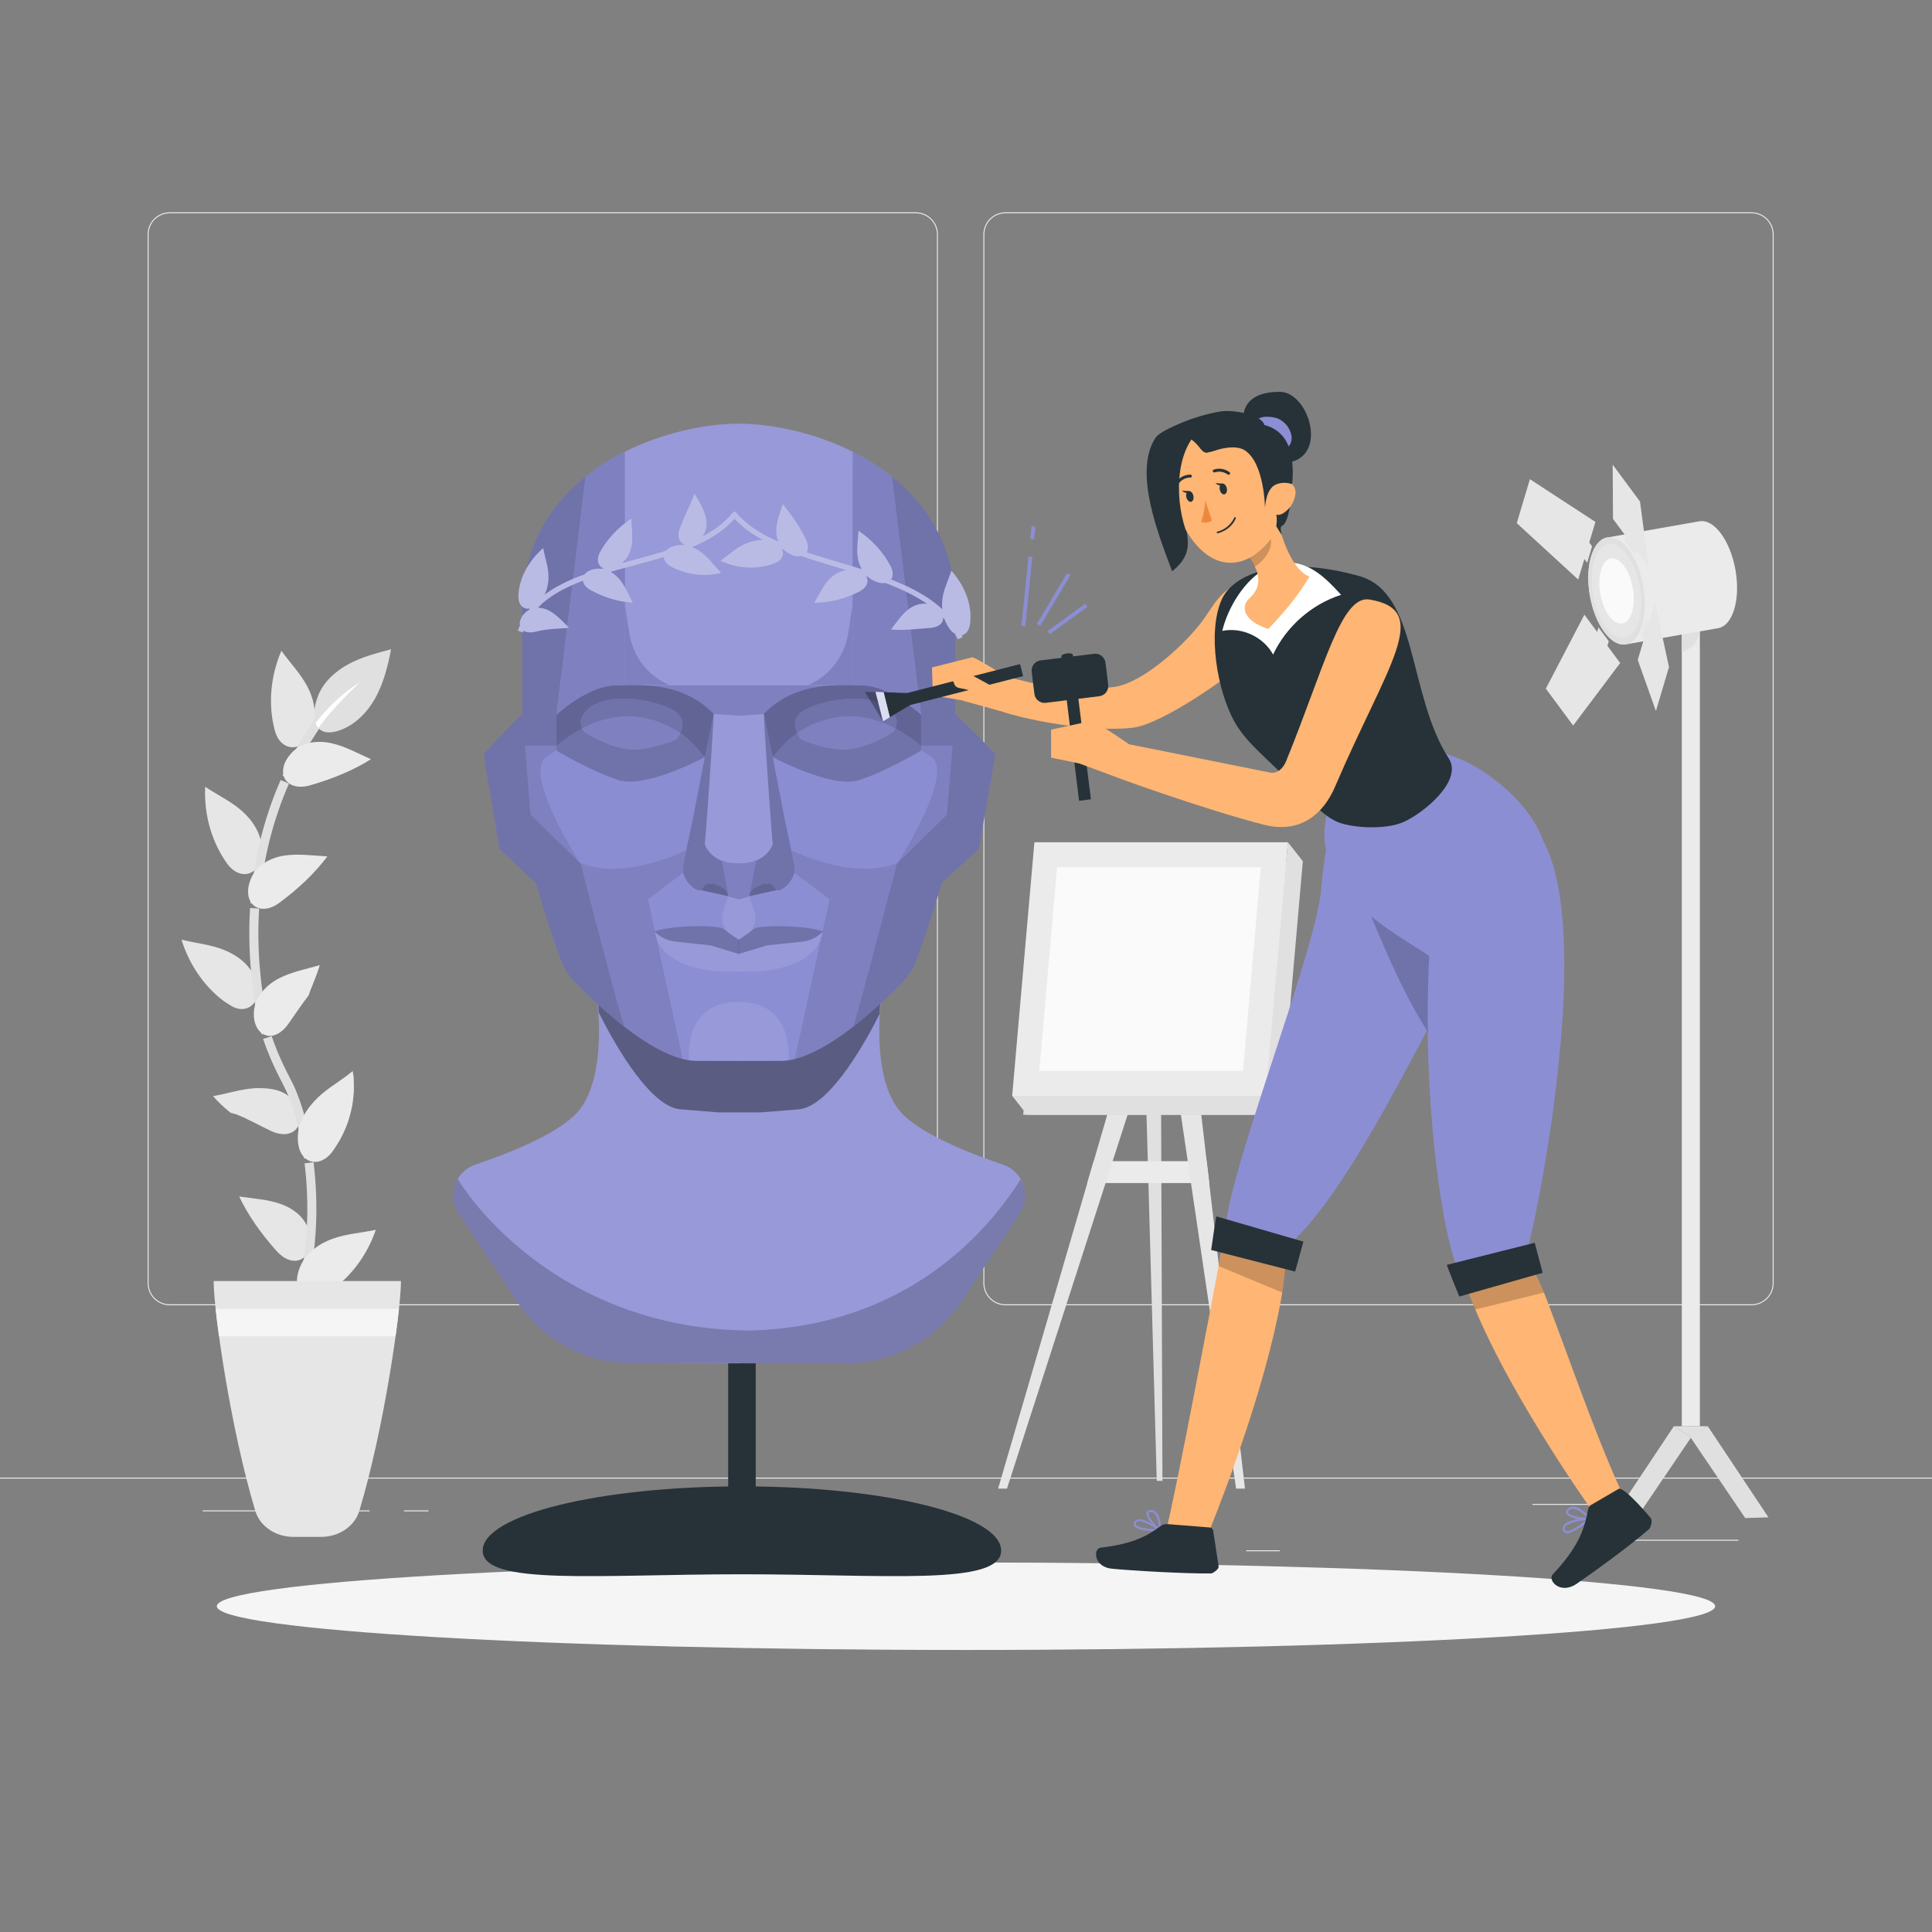 <svg width="264" height="264" viewBox="0 0 264 264" fill="none" xmlns="http://www.w3.org/2000/svg">
<rect x="0" y="0" width="264" height="264" fill="#808080" stroke="none"/>
<path d="M237.547 210.403H220.06V210.535H237.547V210.403Z" fill="#EBEBEB"/>
<path d="M174.884 211.839H170.296V211.971H174.884V211.839Z" fill="#EBEBEB"/>
<path d="M219.532 205.503H209.4V205.635H219.532V205.503Z" fill="#EBEBEB"/>
<path d="M50.503 206.39H27.699V206.522H50.503V206.39Z" fill="#EBEBEB"/>
<path d="M58.55 206.39H55.208V206.522H58.55V206.39Z" fill="#EBEBEB"/>
<path d="M118.879 208.618H69.416V208.75H118.879V208.618Z" fill="#EBEBEB"/>
<path d="M125.141 178.358H23.19C21.527 178.358 20.175 177.007 20.175 175.343V32.028C20.175 30.365 21.527 29.014 23.19 29.014H125.147C126.81 29.014 128.161 30.365 128.161 32.028V175.343C128.156 177.007 126.804 178.358 125.141 178.358ZM23.19 29.145C21.601 29.145 20.307 30.439 20.307 32.028V175.343C20.307 176.933 21.601 178.226 23.19 178.226H125.147C126.736 178.226 128.029 176.933 128.029 175.343V32.028C128.029 30.439 126.736 29.145 125.147 29.145H23.19Z" fill="#EBEBEB"/>
<path d="M239.348 178.358H137.391C135.728 178.358 134.376 177.007 134.376 175.343V32.028C134.376 30.365 135.728 29.014 137.391 29.014H239.348C241.011 29.014 242.363 30.365 242.363 32.028V175.343C242.363 177.007 241.011 178.358 239.348 178.358ZM137.391 29.145C135.802 29.145 134.508 30.439 134.508 32.028V175.343C134.508 176.933 135.802 178.226 137.391 178.226H239.348C240.937 178.226 242.231 176.933 242.231 175.343V32.028C242.231 30.439 240.937 29.145 239.348 29.145H137.391Z" fill="#EBEBEB"/>
<path d="M264 201.907H0V202.039H264V201.907Z" fill="#EBEBEB"/>
<path d="M38.449 88.926C39.589 90.52 40.973 91.93 41.928 93.678C42.409 94.549 42.763 95.526 42.921 96.513C43.101 97.522 43.048 98.514 42.726 99.47C42.129 101.207 41.126 102.047 40.07 102.105C39.025 102.152 37.963 101.402 37.541 99.781C36.659 96.434 36.886 92.579 38.449 88.926Z" fill="#E6E6E6"/>
<path d="M39.732 106.508L38.607 105.996C41.015 100.705 44.378 95.879 48.402 91.692L49.294 92.548C45.361 96.645 42.076 101.355 39.732 106.508Z" fill="#E0E0E0"/>
<path d="M50.688 103.742C48.914 102.955 47.187 101.983 45.302 101.561C44.363 101.35 43.333 101.302 42.367 101.503C41.422 101.719 40.487 102.158 39.811 102.918C39.183 103.61 38.824 104.306 38.724 104.945C38.613 105.579 38.718 106.128 39.014 106.561C39.616 107.427 40.851 107.738 42.361 107.316C45.461 106.424 48.27 105.267 50.688 103.742Z" fill="#EBEBEB"/>
<path d="M28.037 107.511C29.679 108.61 31.458 109.439 32.963 110.732C33.718 111.376 34.404 112.168 34.901 113.034C35.423 113.911 35.724 114.856 35.772 115.87C35.825 117.702 35.181 118.848 34.225 119.275C33.269 119.687 32.013 119.36 31.031 117.997C29.019 115.183 27.852 111.519 28.037 107.511Z" fill="#E6E6E6"/>
<path d="M35.455 123.515L34.225 123.425C34.431 120.532 34.885 117.654 35.561 114.829C36.252 112.01 37.182 109.249 38.349 106.587L39.479 107.084C38.343 109.676 37.441 112.369 36.765 115.12C36.099 117.876 35.656 120.685 35.455 123.515Z" fill="#E0E0E0"/>
<path d="M44.732 117.021C42.794 116.92 40.851 116.63 38.924 116.899C37.958 117.036 36.992 117.359 36.163 117.892C35.323 118.42 34.653 119.17 34.262 120.12C34.093 120.553 33.982 120.965 33.929 121.35C33.882 121.73 33.898 122.084 33.95 122.401C34.056 123.029 34.373 123.515 34.79 123.816C35.629 124.418 36.934 124.291 38.18 123.357C40.793 121.424 43.027 119.307 44.732 117.021Z" fill="#EBEBEB"/>
<path d="M24.795 128.399C26.701 128.874 28.681 129.054 30.518 129.767C32.372 130.485 34.141 131.799 34.843 133.684C35.497 135.406 35.207 136.726 34.399 137.391C33.998 137.729 33.48 137.914 32.884 137.877C32.588 137.856 32.277 137.782 31.955 137.634C31.633 137.502 31.295 137.232 30.978 137.064C30.307 136.636 29.647 136.081 29.035 135.464C28.417 134.851 27.836 134.17 27.303 133.436C26.247 131.974 25.381 130.273 24.795 128.399Z" fill="#E6E6E6"/>
<path d="M36.939 140.981L35.756 141.346C35.328 139.957 35.001 138.537 34.822 137.09C34.642 135.654 34.436 134.218 34.309 132.771C34.045 129.883 33.993 126.968 34.172 124.075L35.408 124.149C35.233 126.979 35.281 129.83 35.54 132.66C35.666 134.08 35.862 135.48 36.047 136.937C36.221 138.299 36.532 139.651 36.939 140.981Z" fill="#E0E0E0"/>
<path d="M43.703 131.879C41.844 132.422 39.901 132.781 38.164 133.663C37.298 134.107 36.48 134.724 35.856 135.495C35.545 135.881 35.281 136.308 35.075 136.757C34.869 137.201 34.727 137.687 34.695 138.204C34.568 140.105 35.439 141.266 36.437 141.493C37.446 141.742 38.586 141.108 39.442 139.857C40.334 138.568 41.168 137.343 41.965 136.293L42.113 136.097C42.134 136.06 42.161 136.044 42.182 135.986L42.245 135.807L42.367 135.448L42.488 135.147C42.567 134.941 42.647 134.746 42.721 134.566C42.794 134.381 42.868 134.196 42.942 134.012C43.227 133.288 43.486 132.586 43.703 131.879Z" fill="#EBEBEB"/>
<path d="M29.114 149.783C31.057 149.45 32.931 148.801 34.906 148.695C36.886 148.637 39.067 148.875 40.223 150.665C40.751 151.452 40.952 152.217 40.962 152.856C40.957 153.5 40.725 154.028 40.366 154.387C39.637 155.116 38.322 155.184 36.944 154.503C36.242 154.144 35.519 153.817 34.864 153.463C34.531 153.289 34.193 153.141 33.877 152.977C33.718 152.898 33.565 152.819 33.407 152.74C33.248 152.666 33.095 152.608 32.942 152.545C32.794 152.481 32.646 152.418 32.498 152.354C32.425 152.323 32.356 152.286 32.287 152.265L32.081 152.212L31.691 152.106C31.622 152.085 31.574 152.085 31.5 152.043L31.226 151.821C30.492 151.23 29.785 150.554 29.114 149.783Z" fill="#E6E6E6"/>
<path d="M42.768 158.152L41.543 158.321C41.443 157.603 41.327 156.89 41.2 156.177C41.052 155.47 40.931 154.757 40.746 154.055C40.424 152.645 39.996 151.256 39.468 149.915C38.951 148.569 38.19 147.323 37.588 146.003C36.971 144.688 36.416 143.347 35.952 141.969L37.124 141.578C37.567 142.898 38.1 144.202 38.708 145.48C39.009 146.119 39.325 146.752 39.653 147.381C39.816 147.676 39.991 148.057 40.16 148.4C40.339 148.748 40.466 149.107 40.614 149.461C41.168 150.881 41.612 152.318 41.944 153.775C42.134 154.498 42.256 155.232 42.409 155.961C42.546 156.684 42.662 157.418 42.768 158.152Z" fill="#E0E0E0"/>
<path d="M48.201 146.351C47.435 146.995 46.612 147.544 45.809 148.115C44.991 148.674 44.194 149.255 43.465 149.941C43.101 150.285 42.763 150.66 42.441 151.061C42.113 151.462 41.823 151.885 41.575 152.323C41.332 152.761 41.121 153.22 40.968 153.696C40.809 154.171 40.74 154.651 40.703 155.158C40.677 155.617 40.703 156.035 40.772 156.404C40.83 156.779 40.925 157.106 41.057 157.392C41.189 157.677 41.358 157.92 41.554 158.12C41.738 158.321 41.955 158.479 42.193 158.585C43.127 159.018 44.405 158.722 45.413 157.37C45.915 156.673 46.39 155.918 46.791 155.116C47.172 154.308 47.546 153.458 47.784 152.545C47.911 152.09 48.022 151.621 48.122 151.14C48.206 150.654 48.264 150.153 48.312 149.646C48.37 149.144 48.365 148.6 48.354 148.057C48.349 147.782 48.338 147.507 48.323 147.233C48.286 146.942 48.243 146.647 48.201 146.351Z" fill="#EBEBEB"/>
<path d="M32.683 163.495C34.595 163.78 36.59 163.886 38.401 164.535C39.31 164.863 40.197 165.37 40.915 166.056C41.596 166.742 42.145 167.614 42.319 168.622C42.652 170.475 41.976 171.721 41.041 172.123C40.102 172.535 38.85 172.128 37.81 170.966C35.666 168.564 33.908 166.088 32.683 163.495Z" fill="#E6E6E6"/>
<path d="M41.902 176.505L40.703 176.209C42.071 170.581 42.314 164.704 41.622 158.965L42.847 158.812C43.555 164.699 43.312 170.708 41.902 176.505Z" fill="#E0E0E0"/>
<path d="M51.353 168.047C49.437 168.464 47.462 168.575 45.577 169.224C44.632 169.546 43.724 170.027 42.926 170.65C42.525 170.961 42.161 171.31 41.849 171.69C41.538 172.075 41.284 172.498 41.068 172.957C40.334 174.636 40.471 175.924 41.205 176.695C41.934 177.45 43.217 177.64 44.637 176.738C47.589 174.879 50.054 171.838 51.353 168.047Z" fill="#EBEBEB"/>
<path d="M53.439 88.72C53.001 90.98 52.446 93.25 51.348 95.272C50.25 97.295 48.534 99.069 46.358 99.818C44.943 100.304 44.025 100.088 43.507 99.47C43.338 99.275 43.212 99.047 43.122 98.789C42.784 97.807 42.942 96.423 43.439 95.135C44.178 93.213 45.799 91.735 47.615 90.753C49.437 89.776 51.448 89.243 53.439 88.72Z" fill="#E0E0E0"/>
<path d="M49.136 93.271C48.882 93.509 45.366 96.819 43.507 99.475C43.338 99.28 43.212 99.053 43.122 98.794C44.273 97.3 46.332 94.982 49.136 93.271Z" fill="white"/>
<path d="M49.099 206.459C52.531 195.059 54.791 179.003 54.791 175.048H29.193C29.193 179.003 31.453 195.059 34.885 206.459C35.513 208.555 37.652 210.007 40.086 210.007H43.893C46.327 210.007 48.465 208.555 49.099 206.459Z" fill="#E6E6E6"/>
<path d="M54.051 182.598C54.241 181.21 54.4 179.948 54.516 178.839H29.462C29.578 179.948 29.737 181.215 29.927 182.598H54.051Z" fill="#F5F5F5"/>
<path d="M232.278 82.817H229.812V194.885H232.278V82.817Z" fill="#EBEBEB"/>
<path d="M229.812 85.209V89.142L230.446 88.846C231.565 88.318 232.283 87.194 232.283 85.953V84.955L229.812 85.209Z" fill="#E0E0E0"/>
<path d="M222.182 88.049C220.165 88.403 217.958 85.42 217.251 81.386C216.543 77.352 217.605 73.799 219.622 73.445L232.214 71.233C234.231 70.879 236.438 73.862 237.146 77.896C237.853 81.93 236.792 85.483 234.775 85.837L222.182 88.049Z" fill="#EBEBEB"/>
<path d="M224.548 80.108C225.255 84.142 224.194 87.695 222.177 88.049C220.16 88.403 217.953 85.42 217.246 81.386C216.538 77.352 217.599 73.799 219.616 73.445C221.633 73.096 223.84 76.074 224.548 80.108Z" fill="#E0E0E0"/>
<path d="M224.088 80.187C224.706 83.714 223.782 86.819 222.019 87.13C220.255 87.442 218.328 84.834 217.705 81.307C217.087 77.78 218.011 74.675 219.775 74.363C221.538 74.057 223.471 76.665 224.088 80.187Z" fill="#E6E6E6"/>
<path d="M223.117 80.362C223.55 82.811 222.9 84.976 221.676 85.193C220.451 85.409 219.104 83.593 218.676 81.143C218.244 78.693 218.893 76.528 220.118 76.312C221.343 76.095 222.689 77.906 223.117 80.362Z" fill="#FAFAFA"/>
<path d="M226.142 82.305L225.303 85.114L224.917 84.591L224.242 86.845L224.627 87.368L223.793 90.177L226.274 97.157L228.064 91.149L226.142 82.305Z" fill="#E6E6E6"/>
<path d="M215.656 79.195L216.496 76.386L216.881 76.908L217.552 74.654L217.166 74.131L218.006 71.317L209.056 65.477L207.261 71.486L215.656 79.195Z" fill="#E6E6E6"/>
<path d="M221.39 90.599L219.643 88.245L219.833 87.621L218.428 85.731L218.244 86.354L216.501 83.994L211.232 94.1L214.965 99.142L221.39 90.599Z" fill="#E6E6E6"/>
<path d="M220.408 70.9L222.151 73.255L221.966 73.878L223.365 75.768L223.55 75.145L225.298 77.505L224.099 68.534L220.366 63.492L220.408 70.9Z" fill="#E6E6E6"/>
<path d="M233.36 194.885L230.995 196.4L238.476 207.435L241.655 207.34L233.36 194.885Z" fill="#E0E0E0"/>
<path d="M228.73 194.885L231.095 196.4L223.613 207.435L220.435 207.34L228.73 194.885Z" fill="#E0E0E0"/>
<path d="M228.73 194.885L231.095 196.4L233.36 194.885H228.73Z" fill="#E0E0E0"/>
<path d="M158.067 202.351H158.844L158.659 150.929H156.626L158.067 202.351Z" fill="#E0E0E0"/>
<path d="M149.45 158.664H164.889L165.238 161.658H148.569L149.45 158.664Z" fill="#EBEBEB"/>
<path d="M155.866 136.694L136.388 203.417H137.597L159.071 136.879L155.866 136.694Z" fill="#E6E6E6"/>
<path d="M162.318 136.694L170.122 203.417H168.912L159.081 136.879L162.318 136.694Z" fill="#E6E6E6"/>
<path d="M174.467 152.333H139.82L142.85 117.681H177.498L174.467 152.333Z" fill="#E0E0E0"/>
<path d="M172.962 149.741H138.31L141.346 115.093H175.993L172.962 149.741Z" fill="#EBEBEB"/>
<path d="M169.852 146.335H142.016L144.45 118.499H172.286L169.852 146.335Z" fill="#FAFAFA"/>
<path d="M140.348 152.333L138.31 149.741H172.962L175.993 115.093L178.026 117.681L174.995 152.333H140.348Z" fill="#E0E0E0"/>
<path d="M132 225.461C188.54 225.461 234.374 222.785 234.374 219.484C234.374 216.183 188.54 213.507 132 213.507C75.46 213.507 29.626 216.183 29.626 219.484C29.626 222.785 75.46 225.461 132 225.461Z" fill="#F5F5F5"/>
<path d="M103.266 173.2H99.502V203.391H103.266V173.2Z" fill="#263238"/>
<path d="M136.805 211.881C136.805 216.728 120.944 215.118 101.381 215.118C81.819 215.118 65.958 216.728 65.958 211.881C65.958 207.034 81.819 203.106 101.381 203.106C120.944 203.106 136.805 207.034 136.805 211.881Z" fill="#263238"/>
<path d="M139.339 165.797L131.377 177.83C127.882 183.116 121.968 186.294 115.632 186.294H86.381C80.045 186.294 74.131 183.116 70.636 177.83L62.674 165.797C61.069 163.368 62.188 160.084 64.939 159.15C69.522 157.597 75.721 155.126 78.556 152.349C83.345 147.655 81.507 135.744 81.507 135.744H120.495C120.495 135.744 118.657 147.66 123.446 152.349C126.282 155.126 132.48 157.597 137.064 159.15C139.825 160.084 140.944 163.374 139.339 165.797Z" fill="#8C8ED4"/>
<path opacity="0.1" d="M139.339 165.797L131.377 177.83C127.882 183.116 121.968 186.294 115.632 186.294H86.381C80.045 186.294 74.131 183.116 70.636 177.83L62.674 165.797C61.069 163.368 62.188 160.084 64.939 159.15C69.522 157.597 75.721 155.126 78.556 152.349C83.345 147.655 81.507 135.744 81.507 135.744H120.495C120.495 135.744 118.657 147.66 123.446 152.349C126.282 155.126 132.48 157.597 137.064 159.15C139.825 160.084 140.944 163.374 139.339 165.797Z" fill="white"/>
<path opacity="0.4" d="M81.835 138.378C83.139 141.024 88.445 151.214 92.965 151.584C98.155 152.001 98.155 152.001 98.155 152.001H100.896H101.128H103.958C103.958 152.001 103.958 152.001 109.148 151.584C113.562 151.219 118.731 141.483 120.183 138.568L120.358 135.781H101.128H100.896H81.666L81.835 138.378Z" fill="black"/>
<path opacity="0.2" d="M139.339 165.797L131.377 177.83C127.882 183.116 121.968 186.294 115.632 186.294H101.123V186.252L86.381 186.294C80.045 186.294 74.131 183.116 70.636 177.83L62.674 165.797C61.691 164.314 61.734 162.508 62.542 161.114C67.04 168.284 80.224 181.732 102.569 181.811C124.006 181.204 135.062 168.157 139.471 161.135C140.279 162.518 140.321 164.319 139.339 165.797Z" fill="black"/>
<path d="M130.522 83.034V110.97C130.522 112.469 130.2 114.46 129.709 116.625C128.51 121.942 126.277 128.331 125.237 131.208C124.872 132.206 124.318 133.12 123.605 133.89C123.605 133.89 120.574 137.206 116.704 140.216L116.657 140.253C113.467 142.724 109.713 144.978 106.64 144.978H100.927V57.895C104.961 57.895 110.352 58.888 115.426 61.206L115.442 61.217L116.361 61.66L116.546 61.75V61.755C124.022 65.493 130.522 72.231 130.522 83.034Z" fill="#8C8ED4"/>
<path opacity="0.2" d="M125.859 101.888V102.564C125.859 102.564 121.028 105.447 117.332 106.614C113.631 107.775 105.589 103.456 105.589 103.456C106.186 102.78 107.226 101.387 108.641 100.368C108.736 100.304 108.831 100.236 108.932 100.172C109.175 100.674 109.47 101.022 109.47 101.022C109.47 101.022 112.966 102.59 115.854 102.369C118.742 102.147 121.979 100.072 121.979 100.072C121.979 100.072 122.184 99.876 122.348 99.544C123.478 100.13 124.656 100.901 125.859 101.888Z" fill="black"/>
<path d="M108.932 100.167C109.175 100.674 109.47 101.017 109.47 101.017C109.47 101.017 112.966 102.585 115.854 102.363C118.742 102.142 121.979 100.067 121.979 100.067C121.979 100.067 122.184 99.871 122.348 99.544C116.667 96.571 111.994 98.145 108.932 100.167Z" fill="#8C8ED4"/>
<path opacity="0.1" d="M108.932 100.167C109.175 100.674 109.47 101.017 109.47 101.017C109.47 101.017 112.966 102.585 115.854 102.363C118.742 102.142 121.979 100.067 121.979 100.067C121.979 100.067 122.184 99.871 122.348 99.544C116.667 96.571 111.994 98.145 108.932 100.167Z" fill="black"/>
<path d="M122.348 99.538C116.672 96.566 111.989 98.145 108.932 100.167C108.557 99.385 108.309 98.213 109.47 97.305C111.382 95.811 119.228 94.005 121.979 97.305C122.76 98.24 122.602 99.042 122.348 99.538Z" fill="#8C8ED4"/>
<path opacity="0.2" d="M122.348 99.538C116.672 96.566 111.989 98.145 108.932 100.167C108.557 99.385 108.309 98.213 109.47 97.305C111.382 95.811 119.228 94.005 121.979 97.305C122.76 98.24 122.602 99.042 122.348 99.538Z" fill="black"/>
<path opacity="0.2" d="M108.62 118.779C108.53 120.22 107.242 121.44 106.492 121.662C105.737 121.883 105.832 120.299 104.386 120.775C102.194 121.498 102.395 122.464 102.395 122.464L100.922 122.881V118.003C104.792 118.114 105.737 115.231 105.589 115.231C105.521 115.231 104.623 103.066 104.38 97.548L105.584 103.451L106.968 110.579C107.216 112.216 108.652 118.277 108.62 118.779Z" fill="black"/>
<path opacity="0.1" d="M100.922 117.96V97.764L104.343 97.596C104.343 97.596 105.521 115.194 105.589 115.194C105.737 115.194 104.797 118.077 100.922 117.96Z" fill="white"/>
<path opacity="0.2" d="M130.522 83.033V101.888H125.859V97.638C125.859 97.638 122.158 93.815 117.976 93.651C117.501 93.63 117.015 93.614 116.514 93.604L116.551 61.755C124.022 65.493 130.522 72.23 130.522 83.033Z" fill="black"/>
<path opacity="0.3" d="M125.859 97.638V101.888C124.656 100.901 123.483 100.13 122.348 99.539C122.602 99.042 122.76 98.24 121.979 97.305C119.228 94.005 111.382 95.811 109.47 97.305C108.309 98.213 108.557 99.385 108.932 100.167C108.831 100.23 108.736 100.299 108.641 100.362C107.226 101.381 106.186 102.775 105.589 103.451L104.386 97.548C107.95 93.857 112.591 93.509 116.514 93.599C117.015 93.609 117.501 93.625 117.976 93.646C122.158 93.815 125.859 97.638 125.859 97.638Z" fill="black"/>
<path opacity="0.2" d="M130.522 110.22L129.708 116.625C128.51 121.942 126.276 128.33 125.236 131.208C124.872 132.206 124.318 133.119 123.605 133.89C123.605 133.89 120.574 137.206 116.704 140.216L116.656 140.253L116.551 140.332C116.857 140.094 122.559 118.008 122.559 118.008L130.522 110.22Z" fill="black"/>
<path opacity="0.1" d="M101.724 127.982L100.922 128.42V122.881L102.395 122.464L103.066 124.529C103.499 125.859 102.928 127.322 101.724 127.982Z" fill="white"/>
<path opacity="0.1" d="M116.514 93.604L116.551 93.588V61.744L116.366 61.654L115.447 61.211L115.432 61.2C110.358 58.883 104.967 57.89 100.933 57.89V93.646H113.721C114.666 93.588 115.611 93.583 116.514 93.604Z" fill="white"/>
<path opacity="0.1" d="M100.922 93.651V97.807L104.386 97.553C107.131 94.713 110.51 93.857 113.71 93.651H100.922Z" fill="black"/>
<path opacity="0.1" d="M100.922 144.983V136.9C107.664 136.9 107.876 142.882 107.76 144.894L100.922 144.983Z" fill="white"/>
<path opacity="0.1" d="M113.351 122.881L108.615 144.709H108.631C111.213 144.049 114.048 142.264 116.545 140.337C116.852 140.099 122.554 118.013 122.554 118.013L122.686 117.881L113.351 122.881Z" fill="black"/>
<path opacity="0.3" d="M106.149 121.625L102.395 122.464C102.395 122.464 102.194 121.498 104.386 120.775C104.433 120.759 104.475 120.748 104.523 120.738H104.528C104.776 120.738 104.988 120.727 105.135 120.717C105.141 120.717 105.141 120.717 105.146 120.717C105.674 120.87 105.838 121.44 106.149 121.625Z" fill="black"/>
<path d="M116.545 61.755L116.508 93.604C117.01 93.614 117.496 93.63 117.971 93.651C121.165 93.778 124.656 96.576 125.854 97.638L121.862 65.124C120.21 63.803 118.409 62.684 116.545 61.755Z" fill="#8C8ED4"/>
<path d="M116.545 61.755L116.508 93.604C117.01 93.614 117.496 93.63 117.971 93.651C121.165 93.778 124.656 96.576 125.854 97.638L121.862 65.124C120.21 63.803 118.409 62.684 116.545 61.755Z" fill="#8C8ED4"/>
<path opacity="0.1" d="M116.545 61.755L116.508 93.604C117.01 93.614 117.496 93.63 117.971 93.651C121.165 93.778 124.656 96.576 125.854 97.638L121.862 65.124C120.21 63.803 118.409 62.684 116.545 61.755Z" fill="black"/>
<path d="M110.458 93.593C113.351 92.379 115.421 89.686 115.912 86.502L116.508 82.621V93.604L110.458 93.593Z" fill="#8C8ED4"/>
<path opacity="0.1" d="M110.458 93.593C113.351 92.379 115.421 89.686 115.912 86.502L116.508 82.621V93.604L110.458 93.593Z" fill="black"/>
<path d="M108.129 116.181C108.409 117.506 108.631 118.578 108.615 118.779C108.604 118.937 108.578 119.09 108.541 119.243L113.346 122.881L122.681 117.881C116.63 120.468 108.129 116.181 108.129 116.181Z" fill="#8C8ED4"/>
<path opacity="0.1" d="M108.129 116.181C108.409 117.506 108.631 118.578 108.615 118.779C108.604 118.937 108.578 119.09 108.541 119.243L113.346 122.881L122.681 117.881C116.63 120.468 108.129 116.181 108.129 116.181Z" fill="black"/>
<g opacity="0.1">
<path opacity="0.1" d="M127.296 103.456C126.789 103.066 126.303 102.743 125.859 102.479V102.564C125.859 102.564 121.028 105.447 117.332 106.614C113.631 107.775 105.589 103.456 105.589 103.456L106.973 110.579C107.115 111.566 107.696 114.164 108.129 116.176C108.129 116.176 116.63 120.463 122.686 117.876C127.084 110.663 129.334 105.04 127.296 103.456Z" fill="black"/>
</g>
<path opacity="0.1" d="M125.859 101.888V102.48C126.308 102.744 126.794 103.066 127.296 103.456C129.334 105.04 127.084 110.664 122.686 117.881L130.522 110.22V101.893H125.859V101.888Z" fill="black"/>
<path d="M71.375 83.034V110.97C71.375 112.469 71.697 114.46 72.188 116.625C73.387 121.942 75.62 128.331 76.66 131.208C77.025 132.206 77.579 133.12 78.292 133.89C78.292 133.89 81.323 137.206 85.193 140.216L85.24 140.253C88.429 142.724 92.183 144.978 95.257 144.978H100.969V57.895C96.936 57.895 91.545 58.888 86.471 61.206L86.455 61.217L85.536 61.66L85.351 61.75V61.755C77.875 65.493 71.375 72.231 71.375 83.034Z" fill="#8C8ED4"/>
<path opacity="0.2" d="M76.037 101.888V102.564C76.037 102.564 80.868 105.447 84.564 106.614C88.266 107.775 96.307 103.456 96.307 103.456C95.71 102.78 94.67 101.387 93.255 100.368C93.16 100.304 93.065 100.236 92.965 100.172C92.722 100.674 92.426 101.022 92.426 101.022C92.426 101.022 88.931 102.59 86.043 102.369C83.155 102.147 79.918 100.072 79.918 100.072C79.918 100.072 79.712 99.876 79.549 99.544C78.419 100.13 77.246 100.901 76.037 101.888Z" fill="black"/>
<path d="M92.965 100.167C92.722 100.674 92.426 101.017 92.426 101.017C92.426 101.017 88.931 102.585 86.043 102.363C83.155 102.142 79.918 100.067 79.918 100.067C79.918 100.067 79.712 99.871 79.549 99.544C85.23 96.571 89.908 98.145 92.965 100.167Z" fill="#8C8ED4"/>
<path opacity="0.1" d="M92.965 100.167C92.722 100.674 92.426 101.017 92.426 101.017C92.426 101.017 88.931 102.585 86.043 102.363C83.155 102.142 79.918 100.067 79.918 100.067C79.918 100.067 79.712 99.871 79.549 99.544C85.23 96.571 89.908 98.145 92.965 100.167Z" fill="black"/>
<path d="M79.549 99.538C85.225 96.566 89.908 98.145 92.965 100.167C93.34 99.385 93.588 98.213 92.426 97.305C90.515 95.811 82.669 94.005 79.918 97.305C79.142 98.24 79.3 99.042 79.549 99.538Z" fill="#8C8ED4"/>
<path opacity="0.2" d="M79.549 99.538C85.225 96.566 89.908 98.145 92.965 100.167C93.34 99.385 93.588 98.213 92.426 97.305C90.515 95.811 82.669 94.005 79.918 97.305C79.142 98.24 79.3 99.042 79.549 99.538Z" fill="black"/>
<path opacity="0.2" d="M93.276 118.779C93.366 120.22 94.655 121.44 95.404 121.662C96.159 121.883 96.064 120.299 97.511 120.775C99.702 121.498 99.502 122.464 99.502 122.464L100.975 122.881V118.003C97.105 118.114 96.159 115.231 96.307 115.231C96.376 115.231 97.273 103.066 97.516 97.548L96.312 103.451L94.929 110.579C94.681 112.216 93.245 118.277 93.276 118.779Z" fill="black"/>
<path opacity="0.1" d="M100.975 117.96V97.764L97.553 97.596C97.553 97.596 96.376 115.194 96.307 115.194C96.159 115.194 97.099 118.077 100.975 117.96Z" fill="white"/>
<path opacity="0.2" d="M71.375 83.033V101.888H76.037V97.638C76.037 97.638 79.739 93.815 83.92 93.651C84.395 93.63 84.881 93.614 85.383 93.604L85.346 61.755C77.875 65.493 71.375 72.23 71.375 83.033Z" fill="black"/>
<path opacity="0.3" d="M76.037 97.638V101.888C77.241 100.901 78.413 100.13 79.549 99.539C79.295 99.042 79.137 98.24 79.918 97.305C82.669 94.005 90.515 95.811 92.426 97.305C93.588 98.213 93.34 99.385 92.965 100.167C93.065 100.23 93.16 100.299 93.255 100.362C94.67 101.381 95.71 102.775 96.307 103.451L97.511 97.548C93.947 93.857 89.306 93.509 85.383 93.599C84.881 93.609 84.395 93.625 83.92 93.646C79.739 93.815 76.037 97.638 76.037 97.638Z" fill="black"/>
<path opacity="0.2" d="M71.375 110.22L72.188 116.625C73.387 121.942 75.62 128.33 76.66 131.208C77.025 132.206 77.579 133.119 78.292 133.89C78.292 133.89 81.323 137.206 85.193 140.216L85.24 140.253L85.346 140.332C85.04 140.094 79.337 118.008 79.337 118.008L71.375 110.22Z" fill="black"/>
<path opacity="0.1" d="M100.172 127.982L100.975 128.42V122.881L99.502 122.464L98.831 124.529C98.403 125.859 98.968 127.322 100.172 127.982Z" fill="white"/>
<path opacity="0.1" d="M85.383 93.604L85.346 93.588V61.744L85.531 61.654L86.449 61.211L86.465 61.2C91.539 58.883 96.93 57.89 100.964 57.89V93.646H88.176C87.231 93.588 86.286 93.583 85.383 93.604Z" fill="white"/>
<path opacity="0.1" d="M100.975 93.651V97.807L97.511 97.553C94.765 94.713 91.386 93.857 88.187 93.651H100.975Z" fill="black"/>
<path opacity="0.1" d="M94.137 144.888C94.021 142.877 94.232 136.895 100.975 136.895V144.978L94.137 144.888Z" fill="white"/>
<path opacity="0.1" d="M88.546 122.881L93.282 144.709H93.266C90.684 144.049 87.849 142.264 85.351 140.337C85.045 140.099 79.343 118.013 79.343 118.013L79.211 117.881L88.546 122.881Z" fill="black"/>
<path opacity="0.3" d="M95.748 121.625L99.502 122.464C99.502 122.464 99.702 121.498 97.511 120.775C97.463 120.759 97.421 120.748 97.374 120.738H97.368C97.12 120.738 96.909 120.727 96.761 120.717C96.756 120.717 96.756 120.717 96.751 120.717C96.223 120.87 96.059 121.44 95.748 121.625Z" fill="black"/>
<path d="M85.351 61.755L85.388 93.604C84.887 93.614 84.401 93.63 83.926 93.651C80.731 93.778 77.241 96.576 76.043 97.638L80.034 65.124C81.687 63.803 83.487 62.684 85.351 61.755Z" fill="#8C8ED4"/>
<path d="M85.351 61.755L85.388 93.604C84.887 93.614 84.401 93.63 83.926 93.651C80.731 93.778 77.241 96.576 76.043 97.638L80.034 65.124C81.687 63.803 83.487 62.684 85.351 61.755Z" fill="#8C8ED4"/>
<path opacity="0.1" d="M85.351 61.755L85.388 93.604C84.887 93.614 84.401 93.63 83.926 93.651C80.731 93.778 77.241 96.576 76.043 97.638L80.034 65.124C81.687 63.803 83.487 62.684 85.351 61.755Z" fill="black"/>
<path d="M91.439 93.593C88.546 92.379 86.476 89.686 85.985 86.502L85.388 82.621V93.604L91.439 93.593Z" fill="#8C8ED4"/>
<path opacity="0.1" d="M91.439 93.593C88.546 92.379 86.476 89.686 85.985 86.502L85.388 82.621V93.604L91.439 93.593Z" fill="black"/>
<path d="M93.767 116.181C93.488 117.506 93.266 118.578 93.282 118.779C93.292 118.937 93.319 119.09 93.356 119.243L88.551 122.881L79.216 117.881C85.267 120.468 93.767 116.181 93.767 116.181Z" fill="#8C8ED4"/>
<path opacity="0.1" d="M93.767 116.181C93.488 117.506 93.266 118.578 93.282 118.779C93.292 118.937 93.319 119.09 93.356 119.243L88.551 122.881L79.216 117.881C85.267 120.468 93.767 116.181 93.767 116.181Z" fill="black"/>
<g opacity="0.1">
<path opacity="0.1" d="M74.601 103.456C75.108 103.066 75.594 102.743 76.037 102.479V102.564C76.037 102.564 80.868 105.447 84.564 106.614C88.266 107.775 96.307 103.456 96.307 103.456L94.924 110.579C94.781 111.566 94.201 114.164 93.767 116.176C93.767 116.176 85.267 120.463 79.211 117.876C74.812 110.663 72.563 105.04 74.601 103.456Z" fill="black"/>
</g>
<path opacity="0.1" d="M76.037 101.888V102.48C75.588 102.744 75.103 103.066 74.601 103.456C72.563 105.04 74.812 110.664 79.211 117.881L71.375 110.22V101.893H76.037V101.888Z" fill="black"/>
<path d="M71.375 97.553C71.375 97.553 66.111 102.754 66.111 103.176C66.111 103.599 68.281 116.007 68.281 116.007L73.239 120.717L71.375 97.553Z" fill="#8C8ED4"/>
<path opacity="0.2" d="M71.375 97.553C71.375 97.553 66.111 102.754 66.111 103.176C66.111 103.599 68.281 116.007 68.281 116.007L73.239 120.717L71.375 97.553Z" fill="black"/>
<path d="M130.532 97.553C130.532 97.553 135.971 102.754 135.971 103.176C135.971 103.599 133.732 116.007 133.732 116.007L128.61 120.717L130.532 97.553Z" fill="#8C8ED4"/>
<path opacity="0.2" d="M130.532 97.553C130.532 97.553 135.971 102.754 135.971 103.176C135.971 103.599 133.732 116.007 133.732 116.007L128.61 120.717L130.532 97.553Z" fill="black"/>
<path d="M98.63 117.633L99.502 122.459L100.975 122.876L102.4 122.459L103.345 117.559C103.345 117.564 101.497 118.547 98.63 117.633Z" fill="#8C8ED4"/>
<path opacity="0.1" d="M98.63 117.633L99.502 122.459L100.975 122.876L102.4 122.459L103.345 117.559C103.345 117.564 101.497 118.547 98.63 117.633Z" fill="black"/>
<path opacity="0.1" d="M112.453 127.29C111.239 133.579 100.927 132.734 100.927 132.734L100.938 130.358L100.964 130.347C101.344 130.226 104.776 129.186 104.776 129.186C104.776 129.175 107.628 128.88 109.576 128.674C110.669 128.563 111.683 128.072 112.453 127.29Z" fill="white"/>
<path opacity="0.2" d="M112.453 127.29C111.683 128.072 110.669 128.563 109.576 128.674C107.628 128.88 104.776 129.175 104.776 129.186C104.776 129.186 101.344 130.226 100.964 130.347L100.938 130.358C100.927 130.358 100.927 130.363 100.927 130.363V128.425L103.213 126.815C105.167 126.319 110.753 126.562 112.453 127.29Z" fill="black"/>
<path opacity="0.2" d="M89.443 127.29C90.214 128.072 91.228 128.563 92.321 128.674C94.269 128.88 97.12 129.175 97.12 129.186C97.12 129.186 100.552 130.226 100.932 130.347L100.959 130.358C100.969 130.358 100.969 130.363 100.969 130.363V128.425L98.683 126.815C96.73 126.319 91.143 126.562 89.443 127.29Z" fill="black"/>
<path opacity="0.1" d="M89.443 127.29C90.658 133.579 100.969 132.734 100.969 132.734L100.959 130.358L100.932 130.347C100.552 130.226 97.12 129.186 97.12 129.186C97.12 129.175 94.269 128.88 92.321 128.674C91.228 128.563 90.214 128.072 89.443 127.29Z" fill="white"/>
<path d="M132.586 83.572C132.507 82.965 132.396 82.268 132.164 81.639C131.736 80.319 130.965 79.089 129.999 77.98C129.656 79.121 129.096 80.182 128.858 81.37C128.742 81.967 128.7 82.611 128.758 83.25C128.357 82.875 127.934 82.521 127.491 82.199C125.796 80.948 123.911 80.05 122.016 79.279C121.931 79.248 121.841 79.216 121.757 79.179C122.042 78.772 122.084 78.155 121.72 77.421C120.759 75.504 119.185 73.788 117.306 72.526C117.253 73.698 117.042 74.855 117.19 76.037C117.264 76.629 117.443 77.231 117.749 77.774C115.315 77.004 112.871 76.328 110.473 75.541C110.389 75.515 110.304 75.483 110.22 75.457C110.479 75.034 110.479 74.416 110.141 73.719C109.259 71.871 108.034 70.208 106.962 68.867C106.619 69.971 106.16 71.069 106.08 72.225C106.038 72.801 106.117 73.424 106.344 73.994C105.875 73.788 105.415 73.572 104.961 73.344C104.095 72.896 103.261 72.394 102.49 71.824C101.73 71.238 101.038 70.588 100.452 69.86L99.871 70.314C100.505 71.106 101.249 71.797 102.047 72.415C102.754 72.933 103.504 73.387 104.275 73.804C103.245 73.756 102.21 74.089 101.344 74.543C100.272 75.113 99.433 75.974 98.424 76.608C99.813 77.252 101.154 77.553 102.379 77.558C103.609 77.59 104.734 77.373 105.753 77.014C106.74 76.66 107.115 75.969 106.973 75.351C106.941 75.23 106.888 75.103 106.82 74.987C106.904 75.024 106.989 75.061 107.078 75.092C107.216 75.224 107.358 75.351 107.522 75.462C108.272 75.969 108.958 76.095 109.47 75.979C109.729 76.069 109.982 76.159 110.241 76.243C112.026 76.829 113.826 77.352 115.627 77.896C114.618 78.059 113.731 78.656 113.113 79.379C112.337 80.277 111.878 81.365 111.265 82.368C113.541 82.358 115.584 81.766 117.422 80.832C118.314 80.377 118.668 79.691 118.494 79.079C118.462 78.962 118.399 78.852 118.33 78.741C118.42 78.772 118.51 78.799 118.599 78.825C118.737 78.947 118.884 79.058 119.043 79.153C119.793 79.612 120.453 79.749 120.96 79.654C121.218 79.754 121.482 79.844 121.741 79.95C123.473 80.652 125.173 81.465 126.709 82.532C126.329 82.479 125.949 82.49 125.601 82.563C124.993 82.706 124.45 82.996 124.006 83.366C123.103 84.116 122.464 85.108 121.757 86.016C123.531 86.175 125.205 85.943 127.09 85.8C127.998 85.737 128.7 85.351 128.843 84.744C128.869 84.628 128.874 84.501 128.864 84.374C128.927 84.443 128.99 84.512 129.054 84.58C129.117 84.755 129.18 84.924 129.265 85.087C129.386 85.362 129.534 85.584 129.666 85.784C129.793 85.99 129.936 86.159 130.083 86.302C130.226 86.423 130.358 86.529 130.495 86.613C130.627 86.856 130.754 87.104 130.875 87.352L131.551 87.057C131.509 86.967 131.461 86.882 131.419 86.798C131.91 86.703 132.364 86.286 132.528 85.399C132.623 84.829 132.628 84.221 132.586 83.572Z" fill="#8C8ED4"/>
<path opacity="0.4" d="M132.586 83.572C132.507 82.965 132.396 82.268 132.164 81.639C131.736 80.319 130.965 79.089 129.999 77.98C129.656 79.121 129.096 80.182 128.858 81.37C128.742 81.967 128.7 82.611 128.758 83.25C128.357 82.875 127.934 82.521 127.491 82.199C125.796 80.948 123.911 80.05 122.016 79.279C121.931 79.248 121.841 79.216 121.757 79.179C122.042 78.772 122.084 78.155 121.72 77.421C120.759 75.504 119.185 73.788 117.306 72.526C117.253 73.698 117.042 74.855 117.19 76.037C117.264 76.629 117.443 77.231 117.749 77.774C115.315 77.004 112.871 76.328 110.473 75.541C110.389 75.515 110.304 75.483 110.22 75.457C110.479 75.034 110.479 74.416 110.141 73.719C109.259 71.871 108.034 70.208 106.962 68.867C106.619 69.971 106.16 71.069 106.08 72.225C106.038 72.801 106.117 73.424 106.344 73.994C105.875 73.788 105.415 73.572 104.961 73.344C104.095 72.896 103.261 72.394 102.49 71.824C101.73 71.238 101.038 70.588 100.452 69.86L99.871 70.314C100.505 71.106 101.249 71.797 102.047 72.415C102.754 72.933 103.504 73.387 104.275 73.804C103.245 73.756 102.21 74.089 101.344 74.543C100.272 75.113 99.433 75.974 98.424 76.608C99.813 77.252 101.154 77.553 102.379 77.558C103.609 77.59 104.734 77.373 105.753 77.014C106.74 76.66 107.115 75.969 106.973 75.351C106.941 75.23 106.888 75.103 106.82 74.987C106.904 75.024 106.989 75.061 107.078 75.092C107.216 75.224 107.358 75.351 107.522 75.462C108.272 75.969 108.958 76.095 109.47 75.979C109.729 76.069 109.982 76.159 110.241 76.243C112.026 76.829 113.826 77.352 115.627 77.896C114.618 78.059 113.731 78.656 113.113 79.379C112.337 80.277 111.878 81.365 111.265 82.368C113.541 82.358 115.584 81.766 117.422 80.832C118.314 80.377 118.668 79.691 118.494 79.079C118.462 78.962 118.399 78.852 118.33 78.741C118.42 78.772 118.51 78.799 118.599 78.825C118.737 78.947 118.884 79.058 119.043 79.153C119.793 79.612 120.453 79.749 120.96 79.654C121.218 79.754 121.482 79.844 121.741 79.95C123.473 80.652 125.173 81.465 126.709 82.532C126.329 82.479 125.949 82.49 125.601 82.563C124.993 82.706 124.45 82.996 124.006 83.366C123.103 84.116 122.464 85.108 121.757 86.016C123.531 86.175 125.205 85.943 127.09 85.8C127.998 85.737 128.7 85.351 128.843 84.744C128.869 84.628 128.874 84.501 128.864 84.374C128.927 84.443 128.99 84.512 129.054 84.58C129.117 84.755 129.18 84.924 129.265 85.087C129.386 85.362 129.534 85.584 129.666 85.784C129.793 85.99 129.936 86.159 130.083 86.302C130.226 86.423 130.358 86.529 130.495 86.613C130.627 86.856 130.754 87.104 130.875 87.352L131.551 87.057C131.509 86.967 131.461 86.882 131.419 86.798C131.91 86.703 132.364 86.286 132.528 85.399C132.623 84.829 132.628 84.221 132.586 83.572Z" fill="white"/>
<path d="M100.183 69.976C99.576 70.72 98.884 71.391 98.118 71.972C97.448 72.452 96.74 72.896 96.006 73.281C96.223 72.98 96.381 72.647 96.46 72.288C96.608 71.713 96.571 71.1 96.418 70.541C96.122 69.432 95.489 68.445 94.908 67.447C94.449 68.677 93.588 70.361 92.896 72.193C92.558 73.086 92.69 73.841 93.203 74.221C93.298 74.29 93.409 74.342 93.525 74.379C93.44 74.411 93.356 74.448 93.271 74.48C93.097 74.469 92.923 74.474 92.749 74.49C91.914 74.58 91.333 74.87 91.011 75.251C90.758 75.33 90.504 75.414 90.251 75.488C88.535 76 86.793 76.449 85.061 76.914C85.795 76.254 86.207 75.287 86.338 74.353C86.497 73.186 86.307 72.024 86.27 70.858C84.533 72.019 83.017 73.593 82.009 75.414C81.518 76.291 81.645 77.067 82.13 77.463C82.225 77.542 82.336 77.605 82.458 77.653C82.373 77.679 82.289 77.706 82.199 77.727C82.019 77.706 81.84 77.695 81.655 77.711C80.789 77.769 80.193 78.086 79.886 78.492C79.644 78.577 79.401 78.661 79.158 78.756C78.26 79.105 77.368 79.485 76.518 79.944C75.773 80.325 75.066 80.779 74.395 81.28C74.564 80.942 74.696 80.589 74.781 80.208C74.928 79.612 74.971 78.973 74.928 78.366C74.844 77.178 74.432 76.069 74.221 74.897C73.218 75.773 72.362 76.866 71.771 77.991C71.18 79.158 70.847 80.356 70.842 81.513C70.831 82.627 71.428 83.128 72.061 83.176C72.188 83.186 72.315 83.171 72.447 83.144C72.394 83.207 72.347 83.276 72.294 83.34C72.125 83.424 71.966 83.535 71.829 83.672C71.375 84.063 71.148 84.528 71.058 84.924C71.011 85.114 71.016 85.293 71.048 85.457C70.942 85.694 70.847 85.937 70.757 86.18L71.454 86.412C71.481 86.338 71.512 86.265 71.544 86.185C71.961 86.444 72.584 86.471 73.239 86.302C73.672 86.191 74.131 86.127 74.511 86.053C74.944 86.006 75.309 85.953 75.689 85.932C76.417 85.874 77.114 85.874 77.753 85.779C76.935 84.971 76.164 84.105 75.161 83.519C74.654 83.223 74.105 83.049 73.503 83.038C73.825 82.695 74.163 82.379 74.543 82.088C75.969 80.948 77.663 80.119 79.416 79.443C79.496 79.411 79.575 79.385 79.654 79.358C79.728 79.844 80.108 80.33 80.763 80.673C82.521 81.592 84.385 82.231 86.476 82.363C85.921 81.338 85.494 80.235 84.776 79.311C84.417 78.852 83.957 78.429 83.424 78.139C85.737 77.473 88.107 76.903 90.457 76.201C90.541 76.174 90.626 76.148 90.71 76.122C90.742 76.618 91.085 77.13 91.793 77.489C93.657 78.418 95.906 78.904 98.551 78.297C97.717 77.442 97.057 76.481 96.138 75.705C95.679 75.319 95.146 74.987 94.57 74.765C95.045 74.564 95.515 74.353 95.975 74.121C96.872 73.688 97.728 73.154 98.551 72.563C99.364 71.951 100.109 71.232 100.758 70.43L100.183 69.976Z" fill="#8C8ED4"/>
<path opacity="0.4" d="M100.183 69.976C99.576 70.72 98.884 71.391 98.118 71.972C97.448 72.452 96.74 72.896 96.006 73.281C96.223 72.98 96.381 72.647 96.46 72.288C96.608 71.713 96.571 71.1 96.418 70.541C96.122 69.432 95.489 68.445 94.908 67.447C94.449 68.677 93.588 70.361 92.896 72.193C92.558 73.086 92.69 73.841 93.203 74.221C93.298 74.29 93.409 74.342 93.525 74.379C93.44 74.411 93.356 74.448 93.271 74.48C93.097 74.469 92.923 74.474 92.749 74.49C91.914 74.58 91.333 74.87 91.011 75.251C90.758 75.33 90.504 75.414 90.251 75.488C88.535 76 86.793 76.449 85.061 76.914C85.795 76.254 86.207 75.287 86.338 74.353C86.497 73.186 86.307 72.024 86.27 70.858C84.533 72.019 83.017 73.593 82.009 75.414C81.518 76.291 81.645 77.067 82.13 77.463C82.225 77.542 82.336 77.605 82.458 77.653C82.373 77.679 82.289 77.706 82.199 77.727C82.019 77.706 81.84 77.695 81.655 77.711C80.789 77.769 80.193 78.086 79.886 78.492C79.644 78.577 79.401 78.661 79.158 78.756C78.26 79.105 77.368 79.485 76.518 79.944C75.773 80.325 75.066 80.779 74.395 81.28C74.564 80.942 74.696 80.589 74.781 80.208C74.928 79.612 74.971 78.973 74.928 78.366C74.844 77.178 74.432 76.069 74.221 74.897C73.218 75.773 72.362 76.866 71.771 77.991C71.18 79.158 70.847 80.356 70.842 81.513C70.831 82.627 71.428 83.128 72.061 83.176C72.188 83.186 72.315 83.171 72.447 83.144C72.394 83.207 72.347 83.276 72.294 83.34C72.125 83.424 71.966 83.535 71.829 83.672C71.375 84.063 71.148 84.528 71.058 84.924C71.011 85.114 71.016 85.293 71.048 85.457C70.942 85.694 70.847 85.937 70.757 86.18L71.454 86.412C71.481 86.338 71.512 86.265 71.544 86.185C71.961 86.444 72.584 86.471 73.239 86.302C73.672 86.191 74.131 86.127 74.511 86.053C74.944 86.006 75.309 85.953 75.689 85.932C76.417 85.874 77.114 85.874 77.753 85.779C76.935 84.971 76.164 84.105 75.161 83.519C74.654 83.223 74.105 83.049 73.503 83.038C73.825 82.695 74.163 82.379 74.543 82.088C75.969 80.948 77.663 80.119 79.416 79.443C79.496 79.411 79.575 79.385 79.654 79.358C79.728 79.844 80.108 80.33 80.763 80.673C82.521 81.592 84.385 82.231 86.476 82.363C85.921 81.338 85.494 80.235 84.776 79.311C84.417 78.852 83.957 78.429 83.424 78.139C85.737 77.473 88.107 76.903 90.457 76.201C90.541 76.174 90.626 76.148 90.71 76.122C90.742 76.618 91.085 77.13 91.793 77.489C93.657 78.418 95.906 78.904 98.551 78.297C97.717 77.442 97.057 76.481 96.138 75.705C95.679 75.319 95.146 74.987 94.57 74.765C95.045 74.564 95.515 74.353 95.975 74.121C96.872 73.688 97.728 73.154 98.551 72.563C99.364 71.951 100.109 71.232 100.758 70.43L100.183 69.976Z" fill="white"/>
<path d="M217.261 206.01C218.735 206.802 221.501 206.385 222.013 204.79C218.449 197.314 214.991 187.15 211.522 178.02C210.503 175.343 209.378 172.598 207.33 170.597C207.034 170.306 206.733 170.048 206.427 169.821C202.514 166.88 198.312 169.842 200.328 175.644C204.822 188.57 217.261 206.01 217.261 206.01Z" fill="#FFB573"/>
<path d="M152.307 93.857C143.785 95.04 138.241 92.205 137.248 92.574C135.744 93.129 135.342 95.035 135.168 96.635C140.179 98.578 149.472 100.072 154.804 99.438C158.833 98.958 168.443 92.215 170.988 89.707C172.239 88.472 173.342 86.993 173.691 85.272C174.039 83.551 172.735 81.56 171.246 80.62C167.872 78.493 165.887 82.69 164.377 84.749C162.043 87.944 156.225 93.313 152.307 93.857Z" fill="#FFB573"/>
<path d="M138.056 92.833C138.056 92.833 132.876 89.501 132.776 89.834C132.676 90.172 130.965 95.573 131.303 95.674C131.641 95.774 136.551 97.12 136.551 97.12C136.551 97.12 139.107 95.969 138.056 92.833Z" fill="#FFB573"/>
<path d="M131.303 95.674L132.776 89.834L127.348 91.201L127.475 95.024L131.303 95.674Z" fill="#FFB573"/>
<path d="M159.366 209.067C161.056 210.931 163.405 211.063 165.296 209.088C171.014 194.769 175.872 178.844 175.829 169.995C175.803 164.493 169.118 159.24 166.927 170.85C165.686 177.429 160.728 203.692 159.366 209.067Z" fill="#FFB573"/>
<path d="M167.46 168.77C167.629 170.745 171.114 172.957 173.744 171.711C182.076 167.761 194.357 141.388 198.507 134.281C199.668 132.29 200.872 130.157 200.777 127.855C200.661 124.956 198.502 122.528 196.126 120.859C193.169 118.784 189.673 117.48 186.088 117.073C181.796 116.582 181.563 110.31 180.528 121.641C179.742 130.295 166.927 162.434 167.46 168.77Z" fill="#8C8ED4"/>
<path opacity="0.2" d="M197.44 144.186C198.507 145.475 201.548 144.197 202.879 143.78C204.193 143.368 204.547 141.504 204.716 139.899C205.16 135.707 205.582 131.292 204.172 127.1C202.873 123.235 200.006 119.919 196.691 118.441C194.225 117.343 191.564 117.285 189.277 118.193C186.558 119.27 184.879 119.164 186.141 122.248C189.642 130.796 193.042 138.88 197.44 144.186Z" fill="black"/>
<path d="M195.397 130.706C196.432 123.573 204.568 118.848 211.179 115.97C209.711 109.866 202.768 104.845 198.781 103.425C197.319 102.902 195.772 102.374 194.246 102.664C193.164 102.87 192.208 103.472 191.273 104.064C189.578 105.141 187.884 106.218 186.189 107.295C184.869 108.134 182.028 108.8 181.569 110.304C178.105 121.625 190.883 127.507 195.397 130.706Z" fill="#8C8ED4"/>
<path d="M168.696 98.641C169.752 100.536 171.336 102.068 172.899 103.567C175.027 105.616 177.16 107.659 179.288 109.708C180.502 110.875 181.785 112.084 183.406 112.543C185.729 113.203 189.621 113.303 191.822 112.311C194.526 111.096 199.932 106.688 197.974 103.646C192.34 94.908 193.813 80.958 185.719 78.709C175.143 75.773 168.543 78.308 166.927 81.961C164.974 86.391 166.304 94.343 168.696 98.641Z" fill="#263238"/>
<path d="M167.017 86.207C169.699 85.657 172.656 87.035 173.965 89.443C175.771 85.605 179.219 82.574 183.258 81.28C181.907 79.818 180.507 78.313 178.702 77.479C172.941 74.812 168.189 81.359 167.017 86.207Z" fill="white"/>
<path d="M174.166 69.221C174.715 72.272 176.194 77.679 178.918 78.793C178.918 78.793 177.271 81.893 173.295 85.948C171.521 85.362 170.681 84.607 170.301 83.931C169.905 83.223 170.074 82.341 170.681 81.803C172.82 79.902 171.875 77.795 170.592 75.947L174.166 69.221Z" fill="#FFB573"/>
<path opacity="0.2" d="M172.704 71.993L170.57 75.974C170.908 76.433 171.204 76.919 171.457 77.431C172.593 76.782 173.992 74.987 173.622 73.672C173.416 73.065 173.105 72.494 172.704 71.993Z" fill="black"/>
<path d="M161.716 57.71C160.026 58.381 158.342 59.088 157.814 59.944C154.894 64.653 158.337 73.138 160.164 78.065C164.192 74.87 161.225 72.246 161.711 67.568C161.843 66.264 161.774 65.023 161.716 64.062C161.668 63.291 164.688 61.517 165.391 61.264C164.604 59.849 161.674 59.315 161.716 57.71Z" fill="#263238"/>
<path d="M175.412 63.851C175.571 68.941 175.75 71.09 173.437 73.925C169.958 78.192 165.243 78.059 161.996 72.336C160.486 67.89 160.475 60.319 165.238 57.842C168.633 56.058 172.83 57.362 174.615 60.757C175.116 61.713 175.391 62.774 175.412 63.851Z" fill="#FFB573"/>
<path d="M174.393 71.908C174.393 71.908 174.62 70.567 174.272 69.96C174.103 69.664 175.175 67.267 175.402 67.014C175.523 66.882 175.85 66.723 176.025 66.755C176.236 66.792 176.32 67.04 176.368 67.246C176.532 67.975 176.093 71.481 175.19 71.855C174.541 72.13 175.887 74.369 174.393 71.908Z" fill="#263238"/>
<path d="M176.98 67.742C176.785 68.709 176.22 69.559 175.396 70.103C174.303 70.815 173.364 69.934 173.342 68.698C173.321 67.589 173.86 65.873 175.116 65.657C176.035 65.525 176.885 66.164 177.017 67.082C177.049 67.304 177.033 67.526 176.98 67.742Z" fill="#FFB573"/>
<path d="M195.085 138.911C195.022 155.359 197.704 172.424 199.911 174.499C202.451 176.885 207.694 173.934 208.639 171.03C209.991 166.885 223.254 103.176 200.783 111.339C195.344 113.314 195.107 132.755 195.085 138.911Z" fill="#8C8ED4"/>
<path d="M150.211 95.135L142.908 96.038C142.138 96.133 141.441 95.589 141.346 94.818L140.976 91.804C140.881 91.033 141.425 90.336 142.196 90.241L149.498 89.338C150.269 89.243 150.966 89.787 151.061 90.558L151.43 93.572C151.525 94.343 150.982 95.04 150.211 95.135Z" fill="#263238"/>
<path d="M145.781 89.285C146.214 89.232 146.583 89.316 146.604 89.475L149.07 109.222L147.449 109.423L145.031 89.67C145.01 89.512 145.353 89.338 145.781 89.285Z" fill="#263238"/>
<path d="M187.144 81.924C183.258 81.28 180.977 91.17 175.755 103.979C175.338 105.003 174.541 105.795 173.469 105.552L154.276 101.698C154.276 101.698 154.276 105.035 153.442 106.54C153.442 106.54 164.604 110.6 172.64 112.68C177.815 114.022 180.903 111.07 182.429 107.501C189.584 90.779 195.846 83.366 187.144 81.924Z" fill="#FFB573"/>
<path d="M154.271 101.693C154.271 101.693 149.208 98.187 149.097 98.519C148.986 98.852 147.096 104.195 147.428 104.306C147.761 104.417 153.437 106.534 153.437 106.534C153.437 106.534 155.221 104.866 154.271 101.693Z" fill="#FFB573"/>
<path d="M147.428 104.312L149.097 98.519L143.627 99.702V103.53L147.428 104.312Z" fill="#FFB573"/>
<path d="M174.889 53.544C178.939 53.55 181.69 62.843 175.528 63.26C174.277 63.344 171.389 61.728 170.771 60.641C169.836 58.988 168.126 53.529 174.889 53.544Z" fill="#263238"/>
<path d="M174.573 57.177C175.502 57.557 176.22 58.407 176.442 59.389C176.584 60.028 176.452 60.815 175.877 61.127C175.507 61.327 175.037 61.274 174.662 61.084C174.288 60.894 173.981 60.593 173.691 60.287C173.216 59.785 171.457 58.275 171.727 57.547C172.044 56.686 173.96 56.929 174.573 57.177Z" fill="#8C8ED4"/>
<path d="M168.596 58.624C168.047 58.919 164.715 61.195 164.789 61.813C164.82 62.077 168.321 60.393 170.09 61.533C172.783 63.265 172.857 69.39 172.857 69.39C172.989 68.107 173.189 67.257 173.807 66.586C174.425 65.915 175.692 65.841 176.553 66.148C176.759 64.58 176.658 62.774 176.178 61.269C175.143 58.001 171.426 57.108 168.596 58.624Z" fill="#263238"/>
<path d="M165.238 61.781C166.885 61.486 172.503 58.856 172.672 58.582C173.39 57.415 170.576 56.148 167.445 56.163C166.447 56.169 162.27 57.045 159.118 58.946C164.039 59.21 163.738 62.161 165.032 61.818C165.095 61.797 165.164 61.792 165.238 61.781Z" fill="#263238"/>
<path d="M156.642 209.146C155.881 209.051 155.158 208.85 154.979 208.481C154.873 208.28 154.91 208.032 155.068 207.874C155.19 207.721 155.369 207.625 155.559 207.61C156.578 207.472 158.484 208.919 158.569 208.982C158.616 209.019 158.638 209.083 158.622 209.141C158.601 209.199 158.553 209.236 158.495 209.241C157.877 209.262 157.254 209.236 156.642 209.146ZM155.866 207.868C155.776 207.858 155.681 207.858 155.586 207.863C155.47 207.874 155.364 207.932 155.29 208.021C155.169 208.185 155.19 208.27 155.216 208.328C155.443 208.745 156.943 208.956 158.052 208.945C157.397 208.449 156.652 208.085 155.86 207.874L155.866 207.868Z" fill="#8C8ED4"/>
<path d="M158.453 209.225C158.453 209.225 158.411 209.209 158.395 209.204C157.724 208.787 156.478 207.325 156.684 206.675C156.742 206.527 156.869 206.337 157.26 206.348C157.545 206.342 157.814 206.453 158.015 206.654C158.69 207.377 158.632 208.988 158.632 209.051C158.643 209.104 158.622 209.151 158.58 209.183L158.453 209.225ZM157.333 206.638L157.249 206.606C157.001 206.601 156.969 206.696 156.959 206.733C156.811 207.108 157.671 208.254 158.342 208.792C158.368 208.111 158.178 207.435 157.803 206.87C157.682 206.733 157.513 206.649 157.333 206.638Z" fill="#8C8ED4"/>
<path d="M159.556 208.264L165.312 208.724C165.554 208.745 165.75 208.935 165.776 209.178L166.521 214.035C166.563 214.526 165.597 215.007 165.544 215.002C162.001 215.06 154.419 214.606 151.927 214.357C149.435 214.109 149.355 211.607 150.401 211.485C155.074 210.941 156.943 209.737 158.527 208.571C158.817 208.338 159.181 208.227 159.556 208.264Z" fill="#263238"/>
<path d="M215.699 208.861C215.007 209.315 214.273 209.648 213.872 209.463C213.645 209.368 213.507 209.141 213.523 208.898C213.518 208.687 213.597 208.486 213.745 208.338C214.489 207.514 217.061 207.382 217.172 207.377C217.235 207.377 217.293 207.409 217.325 207.467C217.346 207.525 217.335 207.594 217.293 207.641C216.797 208.101 216.264 208.507 215.699 208.861ZM214.173 208.354C214.088 208.407 214.014 208.47 213.94 208.544C213.851 208.634 213.803 208.755 213.808 208.882C213.819 209.104 213.898 209.157 213.961 209.188C214.437 209.373 215.815 208.507 216.723 207.726C215.841 207.773 214.975 207.99 214.178 208.365L214.173 208.354Z" fill="#8C8ED4"/>
<path d="M217.24 207.673C217.24 207.673 217.193 207.689 217.177 207.694C216.337 207.821 214.299 207.478 214.014 206.802C213.961 206.638 213.93 206.395 214.257 206.131C214.484 205.93 214.785 205.83 215.091 205.857C216.147 205.983 217.214 207.346 217.267 207.398C217.309 207.435 217.33 207.488 217.314 207.546L217.24 207.673ZM214.521 206.321L214.431 206.353C214.225 206.522 214.268 206.622 214.278 206.659C214.416 207.071 215.915 207.414 216.844 207.393C216.39 206.818 215.772 206.395 215.065 206.184C214.875 206.158 214.68 206.205 214.521 206.321Z" fill="#8C8ED4"/>
<path d="M217.314 205.703L221.237 203.417C222.235 203.412 225.54 207.409 225.54 207.409C225.915 207.784 225.456 208.85 225.408 208.882C222.536 211.39 217.657 214.896 215.435 216.422C213.212 217.948 211.411 215.947 212.187 215.123C215.651 211.432 216.348 209.146 216.844 207.087C216.924 206.691 216.987 205.931 217.314 205.703Z" fill="#263238"/>
<path d="M139.807 92.387L139.387 90.745L122.401 95.097L122.821 96.739L139.807 92.387Z" fill="#263238"/>
<path d="M123.943 94.702L120.748 94.586L121.588 98.002L124.365 96.344L123.943 94.702Z" fill="#263238"/>
<path d="M119.629 94.544L120.659 98.556L121.588 98.002L120.748 94.586L119.629 94.544Z" fill="#8C8ED4"/>
<path opacity="0.7" d="M119.629 94.544L120.659 98.556L121.588 98.002L120.748 94.586L119.629 94.544Z" fill="white"/>
<path d="M135.326 93.641L132.94 92.337C132.94 92.337 130.527 92.954 130.226 93.034L130.474 93.641C130.669 93.915 130.886 93.974 131.124 94.016C132.079 94.19 134.397 94.808 134.397 94.808L135.326 93.641Z" fill="#FFB573"/>
<path opacity="0.3" d="M119.629 94.544H118.172L120.659 98.556L119.629 94.544Z" fill="black"/>
<path opacity="0.2" d="M167.46 168.77L166.521 172.999L175.212 176.616C175.212 176.616 175.872 172.83 175.755 172.07C175.639 171.315 167.46 168.77 167.46 168.77Z" fill="black"/>
<path d="M166.214 166.214C166.156 166.199 165.502 170.808 165.502 170.808L176.975 173.754L178.105 169.662L166.214 166.214Z" fill="#263238"/>
<path opacity="0.2" d="M199.911 174.499L201.575 178.934L210.978 176.621C210.978 176.621 209.896 173.791 208.845 172.572C208.338 171.991 199.911 174.499 199.911 174.499Z" fill="black"/>
<path d="M197.704 172.836C197.652 172.851 199.404 177.165 199.404 177.165L210.799 173.923L209.711 169.821L197.704 172.836Z" fill="#263238"/>
<path d="M166.991 72.663C166.806 72.748 166.61 72.817 166.41 72.864C166.346 72.885 166.283 72.853 166.262 72.79C166.262 72.79 166.262 72.79 166.262 72.785C166.251 72.722 166.294 72.658 166.357 72.642C167.371 72.383 168.221 71.687 168.648 70.757C168.67 70.694 168.738 70.662 168.802 70.678C168.865 70.694 168.897 70.763 168.876 70.821C168.522 71.65 167.841 72.31 166.991 72.663Z" fill="#263238"/>
<path d="M167.635 66.707C167.724 67.109 167.587 67.484 167.318 67.547C167.054 67.61 166.769 67.331 166.679 66.924C166.589 66.517 166.727 66.148 166.991 66.09C167.249 66.021 167.54 66.301 167.635 66.707Z" fill="#263238"/>
<path d="M163.068 67.737C163.157 68.138 163.02 68.513 162.756 68.571C162.497 68.629 162.207 68.355 162.112 67.948C162.017 67.542 162.159 67.172 162.423 67.114C162.687 67.056 162.983 67.331 163.068 67.737Z" fill="#263238"/>
<path d="M162.545 67.109L161.515 67.051C161.515 67.051 162.186 67.695 162.545 67.109Z" fill="#263238"/>
<path d="M164.688 68.365C164.641 69.379 164.451 70.377 164.129 71.338C164.63 71.496 165.174 71.423 165.612 71.138L164.688 68.365Z" fill="#ED893E"/>
<path d="M167.967 64.859C167.999 64.844 168.025 64.823 168.047 64.791C168.11 64.701 168.089 64.574 167.999 64.511C167.999 64.511 167.999 64.511 167.994 64.511C167.376 64.052 166.573 63.925 165.845 64.168C165.744 64.21 165.697 64.326 165.734 64.432C165.776 64.532 165.892 64.585 165.993 64.543C166.6 64.353 167.26 64.463 167.767 64.844C167.83 64.886 167.904 64.891 167.967 64.859Z" fill="#263238"/>
<path d="M160.977 66.153C161.008 66.137 161.035 66.116 161.056 66.085C161.42 65.567 162.012 65.261 162.645 65.255C162.756 65.266 162.851 65.182 162.862 65.071C162.867 64.96 162.782 64.865 162.666 64.854C161.895 64.854 161.177 65.224 160.728 65.847C160.66 65.931 160.67 66.058 160.76 66.132C160.824 66.18 160.908 66.185 160.977 66.153Z" fill="#263238"/>
<path d="M167.112 66.079L166.082 66.021C166.077 66.021 166.748 66.66 167.112 66.079Z" fill="#263238"/>
<path d="M140.954 71.919L140.778 73.652L141.304 73.705L141.479 71.972L140.954 71.919Z" fill="#8C8ED4"/>
<path d="M140.538 76.055L139.579 85.531L140.104 85.585L141.064 76.108L140.538 76.055Z" fill="#8C8ED4"/>
<path d="M145.812 78.331L141.692 85.248L142.145 85.519L146.266 78.601L145.812 78.331Z" fill="#8C8ED4"/>
<path d="M148.282 82.496L143.144 86.239L143.455 86.666L148.593 82.923L148.282 82.496Z" fill="#8C8ED4"/>
</svg>
